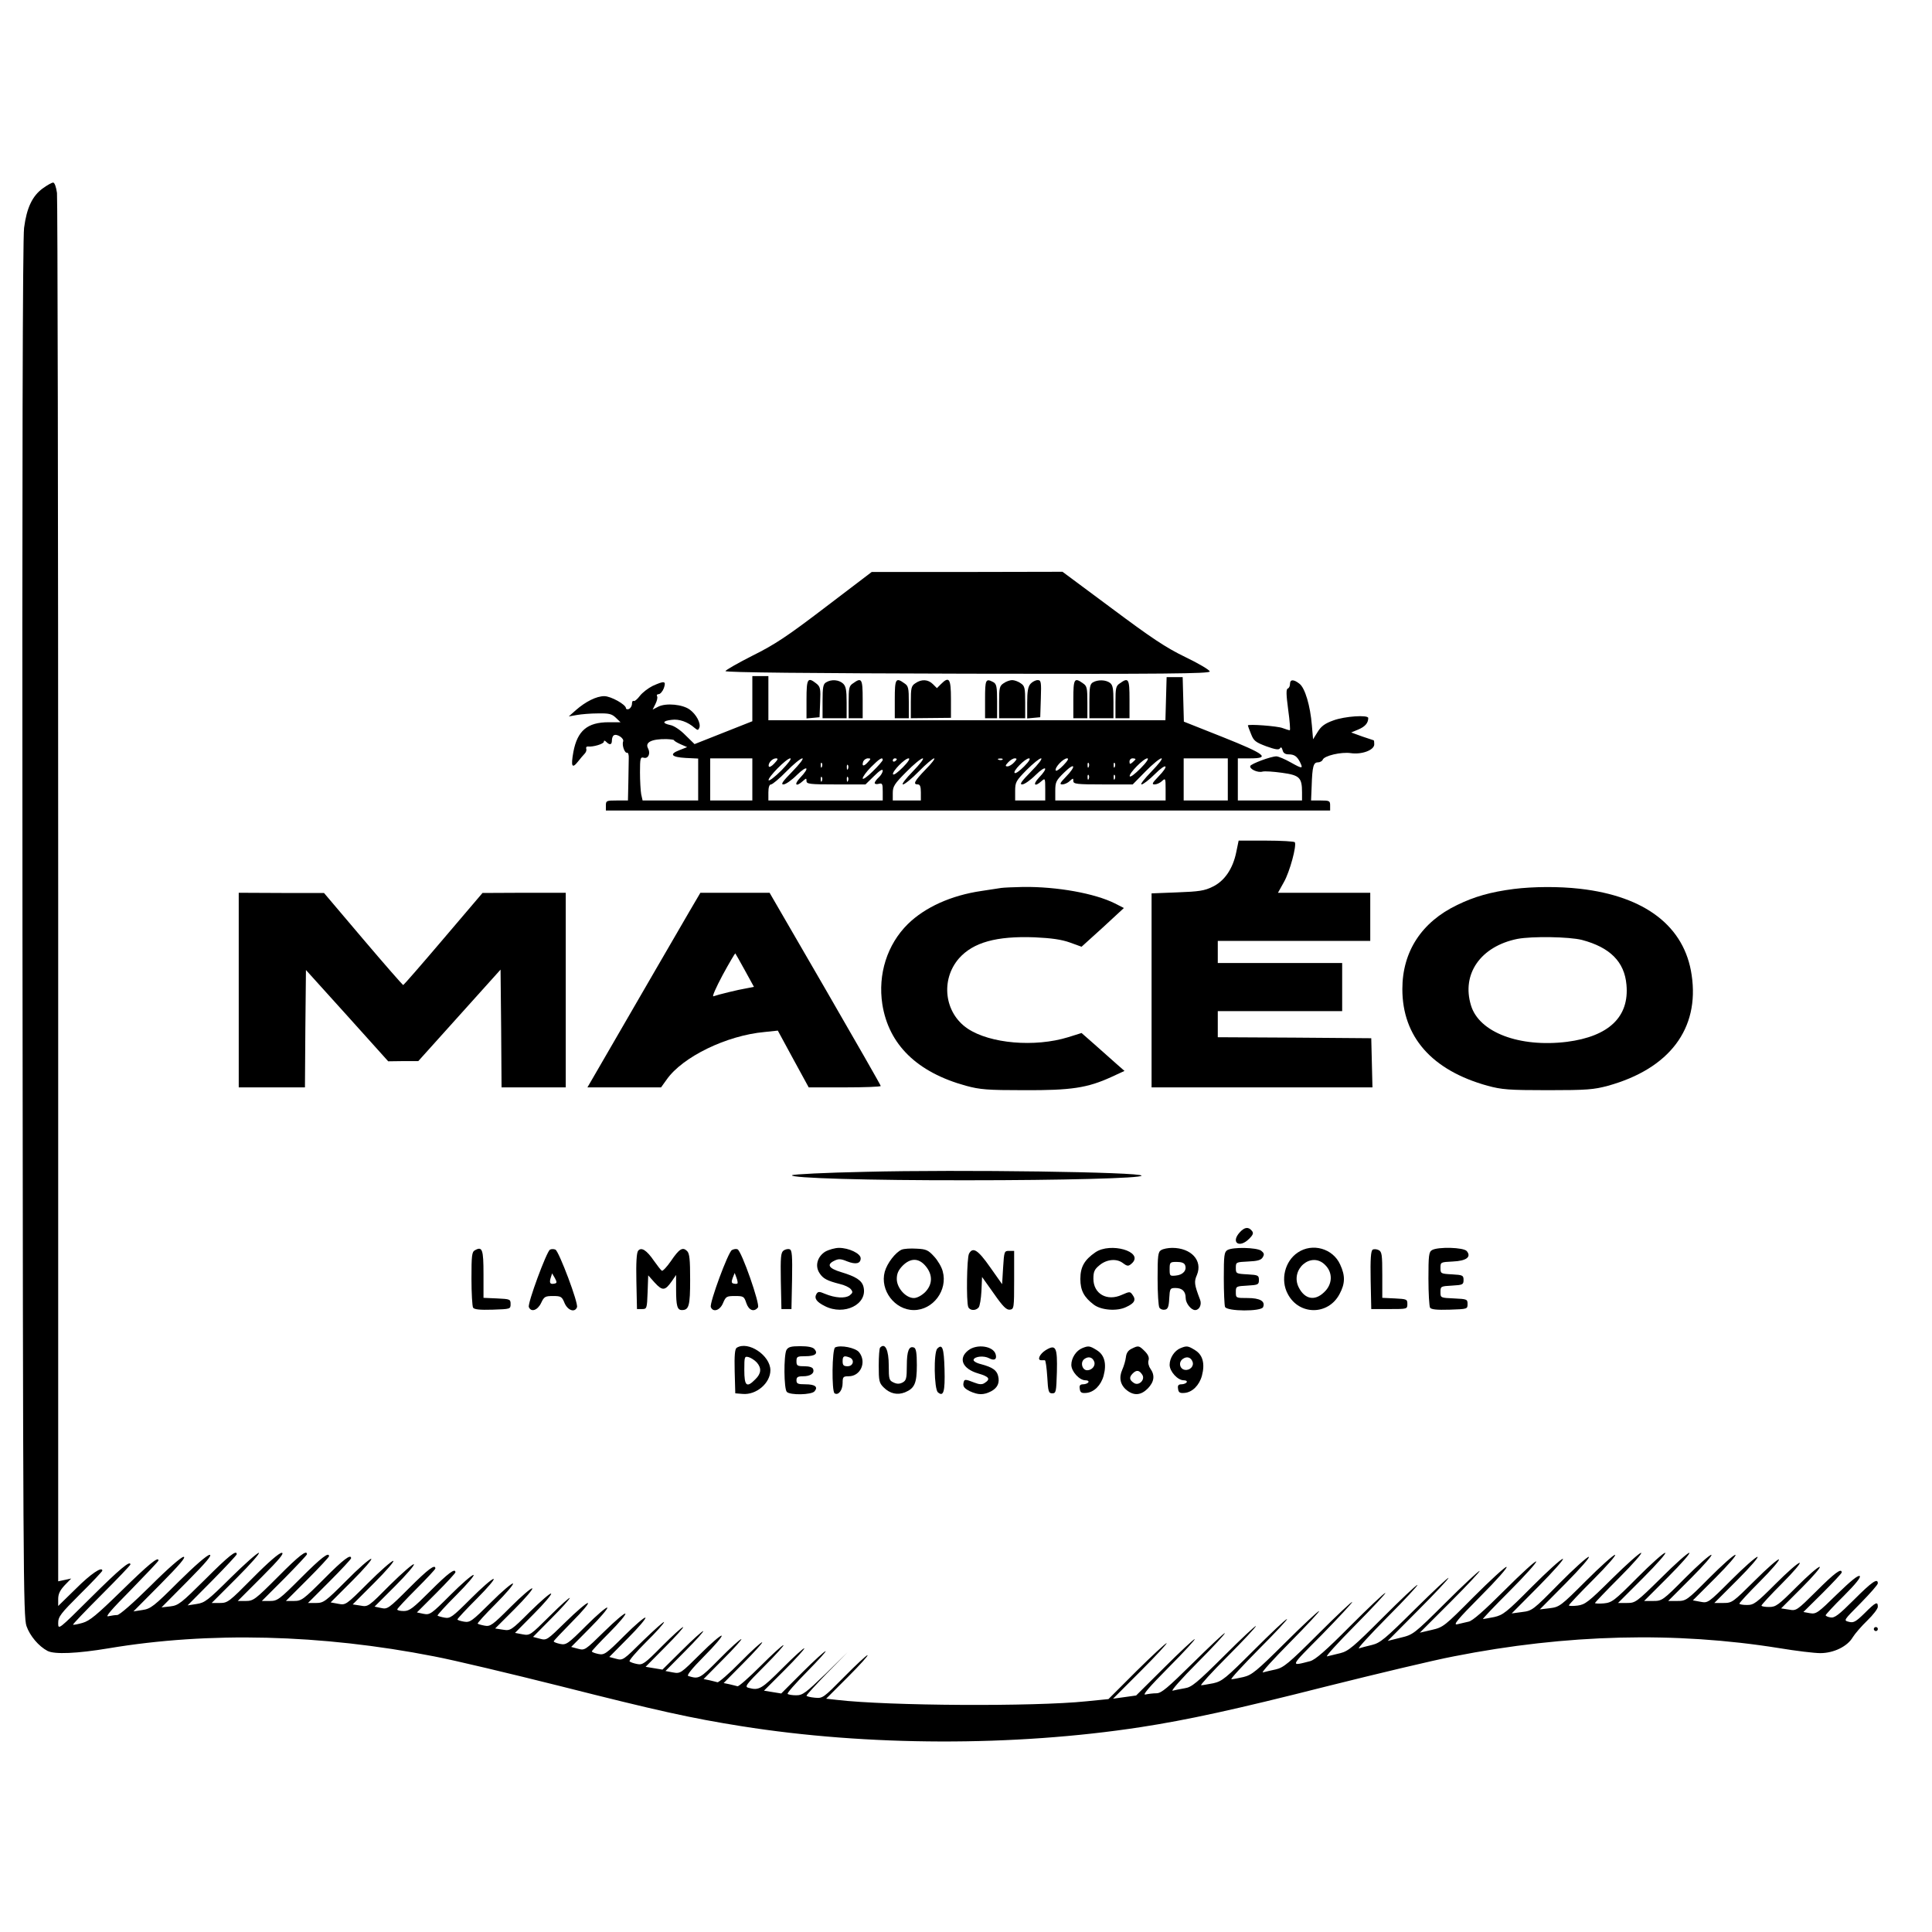 <?xml version="1.0" standalone="no"?>
<!DOCTYPE svg PUBLIC "-//W3C//DTD SVG 20010904//EN"
 "http://www.w3.org/TR/2001/REC-SVG-20010904/DTD/svg10.dtd">
<svg version="1.0" xmlns="http://www.w3.org/2000/svg"
 width="963pt" height="963pt" viewBox="0 0 963 963"
 preserveAspectRatio="xMidYMid meet">
<g transform="translate(0,963) scale(0.1,-0.1)"
fill="#000000" stroke="none">
<path d="M213 8691 c-52 -38 -80 -97 -93 -197 -7 -54 -10 -1169 -8 -3499 3
-3206 4 -3423 20 -3470 17 -49 61 -101 105 -124 35 -18 148 -13 304 13 500 84
1061 70 1622 -40 100 -19 385 -87 632 -149 482 -122 648 -159 900 -199 628
-100 1358 -102 1990 -5 234 36 473 88 930 204 248 62 532 130 632 149 562 111
1104 124 1621 41 84 -14 176 -25 205 -25 67 0 135 33 162 79 11 18 44 56 73
84 28 27 52 58 52 68 0 28 -10 24 -66 -32 -44 -43 -55 -49 -78 -43 -28 7 -27
7 58 93 47 48 86 92 86 99 0 28 -30 7 -118 -81 -77 -77 -98 -93 -118 -89 -13
2 -24 7 -24 11 0 3 40 47 90 96 60 60 86 93 80 99 -7 7 -44 -23 -113 -90 -96
-94 -104 -100 -135 -95 l-33 6 96 95 c52 52 95 98 95 102 0 24 -35 -2 -125
-92 -99 -98 -101 -100 -138 -93 l-39 6 103 103 c57 57 97 104 89 104 -9 0 -60
-45 -115 -100 -91 -91 -103 -100 -137 -100 -21 0 -38 3 -38 7 0 4 46 54 102
110 57 57 96 103 88 103 -9 0 -62 -47 -120 -105 -96 -96 -108 -105 -142 -105
-21 0 -38 3 -38 7 0 4 46 54 102 110 56 56 99 106 95 110 -4 4 -58 -43 -120
-105 -110 -109 -113 -112 -157 -112 l-45 0 115 115 c63 63 108 115 100 115 -8
0 -67 -52 -131 -116 -115 -115 -116 -115 -153 -108 l-38 7 113 113 c63 63 107
114 99 114 -9 0 -67 -52 -130 -115 -112 -113 -116 -115 -160 -115 l-45 0 115
115 c63 63 108 115 100 115 -9 0 -67 -52 -130 -115 -112 -113 -116 -115 -160
-115 l-45 0 120 120 c66 66 113 120 105 120 -8 0 -71 -56 -140 -125 -124 -122
-128 -125 -171 -125 l-44 0 125 125 c69 69 118 125 110 125 -9 0 -71 -56 -139
-124 -116 -117 -127 -124 -167 -128 -24 -2 -44 -1 -44 2 0 2 55 60 122 127 68
68 116 123 108 123 -8 0 -73 -58 -145 -129 -118 -117 -134 -129 -172 -134 -24
-3 -43 -2 -43 1 0 4 55 62 122 129 68 68 116 123 108 123 -8 0 -73 -58 -145
-130 -125 -125 -132 -130 -180 -136 l-50 -6 130 131 c71 72 123 131 114 131
-8 0 -75 -60 -148 -134 -129 -131 -134 -135 -184 -141 l-52 -7 135 136 c74 75
128 136 120 136 -9 0 -78 -63 -155 -140 -126 -127 -143 -140 -187 -150 -27 -5
-52 -10 -56 -10 -4 0 56 63 133 140 76 76 136 143 132 147 -4 4 -75 -61 -158
-144 -101 -101 -160 -153 -179 -156 -15 -4 -41 -9 -56 -13 -23 -5 -1 22 116
140 80 80 138 146 129 146 -8 0 -82 -68 -164 -150 -145 -146 -151 -151 -208
-164 l-60 -14 154 154 c85 85 149 154 144 154 -5 0 -82 -71 -170 -159 -158
-157 -161 -159 -224 -174 l-64 -16 151 152 c84 84 152 157 152 162 0 5 -75
-65 -167 -156 -149 -148 -173 -168 -214 -178 -26 -6 -55 -14 -65 -17 -11 -4
53 66 141 155 88 88 155 161 150 161 -6 0 -84 -74 -174 -164 -145 -145 -170
-166 -210 -176 -25 -6 -55 -13 -66 -16 -11 -3 52 66 140 155 88 89 155 161
150 161 -6 0 -84 -74 -175 -165 -123 -124 -174 -168 -200 -175 -101 -26 -103
-31 58 131 83 85 152 159 152 164 0 5 -76 -66 -168 -158 -149 -149 -174 -169
-213 -178 -24 -5 -53 -12 -64 -15 -11 -3 50 64 135 150 85 86 150 156 145 156
-5 0 -82 -71 -170 -159 -142 -141 -165 -160 -207 -170 -26 -6 -53 -11 -60 -11
-7 0 55 67 137 150 82 82 145 150 140 150 -6 0 -80 -70 -165 -155 -141 -141
-158 -155 -202 -165 -27 -5 -54 -10 -61 -10 -6 0 52 64 131 143 78 78 142 147
142 152 0 5 -71 -61 -157 -147 -138 -137 -163 -158 -198 -163 -22 -4 -49 -9
-60 -12 -11 -3 45 61 125 141 80 80 140 146 135 146 -5 0 -77 -68 -160 -150
-126 -124 -156 -150 -181 -150 -16 0 -40 -3 -54 -6 -18 -5 15 34 115 135 77
77 135 141 130 141 -5 0 -73 -63 -151 -141 l-141 -140 -57 -8 -58 -8 139 139
c76 76 133 138 128 138 -5 0 -73 -63 -150 -139 l-140 -140 -110 -11 c-261 -27
-987 -23 -1243 7 l-54 6 108 108 c60 60 104 109 98 109 -5 0 -58 -49 -116
-108 -105 -106 -107 -108 -147 -104 -23 2 -41 7 -41 10 0 4 46 54 102 112
l103 105 -110 -108 c-99 -95 -114 -107 -146 -107 -20 0 -39 3 -43 7 -4 4 40
53 96 110 56 57 98 103 93 103 -5 0 -57 -47 -115 -105 l-106 -106 -43 7 -43 7
103 103 c57 57 101 106 98 108 -3 3 -52 -42 -109 -99 -104 -104 -117 -112
-168 -98 -22 5 -16 14 79 109 57 57 99 104 94 104 -6 0 -57 -47 -114 -104 -57
-57 -109 -103 -115 -101 -6 2 -24 6 -40 10 l-29 6 98 99 c55 55 97 102 94 104
-3 3 -52 -41 -108 -98 -57 -58 -109 -103 -115 -101 -6 2 -24 6 -40 10 l-29 6
99 100 c54 54 94 99 89 99 -6 0 -55 -44 -109 -99 -99 -100 -102 -101 -155 -85
-10 3 17 36 79 99 52 52 91 98 87 102 -4 4 -52 -37 -106 -91 -98 -97 -99 -99
-137 -92 l-37 7 99 100 c54 54 94 99 89 99 -5 0 -53 -43 -106 -96 l-97 -96
-42 7 -42 7 98 99 c54 54 94 99 89 99 -6 0 -53 -43 -105 -95 -87 -88 -97 -95
-125 -89 -16 3 -33 9 -37 13 -4 4 33 47 82 96 50 49 90 94 90 100 0 5 -46 -36
-103 -91 -101 -100 -102 -101 -136 -92 l-34 9 93 94 c52 52 91 98 87 102 -4 4
-52 -37 -105 -90 -92 -92 -100 -97 -130 -91 -18 4 -32 9 -32 13 0 3 39 45 87
93 48 48 84 91 80 95 -4 4 -51 -36 -105 -89 -96 -94 -97 -95 -131 -86 l-34 9
93 94 c52 52 91 98 87 102 -4 4 -52 -37 -105 -90 -92 -92 -100 -97 -130 -91
-18 4 -32 9 -32 13 0 3 42 47 92 98 51 51 86 93 78 93 -8 0 -57 -42 -110 -94
-94 -92 -95 -93 -129 -84 l-34 9 91 92 c51 51 92 97 92 102 0 5 -45 -35 -99
-89 -98 -97 -99 -99 -137 -92 l-37 7 93 94 c52 52 91 98 87 102 -4 4 -51 -37
-105 -90 -95 -95 -98 -96 -135 -90 l-39 6 97 97 c54 54 93 100 88 103 -5 3
-54 -39 -108 -93 -91 -91 -101 -98 -129 -93 -17 3 -33 8 -35 10 -3 2 37 46 89
98 52 52 91 98 87 102 -4 4 -54 -38 -110 -94 -95 -94 -104 -101 -134 -96 -18
3 -33 8 -33 11 0 4 44 51 97 104 54 54 91 98 83 98 -9 0 -60 -45 -114 -99 -92
-92 -102 -99 -130 -94 -17 3 -33 8 -35 10 -3 2 40 49 94 103 55 55 93 100 85
100 -8 0 -60 -45 -115 -100 -96 -96 -102 -100 -134 -94 l-33 7 96 96 c53 53
96 100 96 104 0 23 -36 -4 -125 -93 -86 -86 -104 -100 -132 -100 -18 0 -33 3
-33 8 0 4 43 50 95 102 52 52 95 98 95 102 0 24 -36 -3 -131 -98 -102 -102
-108 -106 -139 -99 l-33 7 102 102 c56 56 98 105 94 109 -4 4 -57 -42 -118
-102 -109 -110 -110 -111 -148 -104 l-39 6 108 108 c60 60 102 109 94 109 -8
0 -65 -50 -126 -111 -110 -110 -111 -110 -148 -103 l-38 7 108 108 c60 60 102
109 94 109 -9 0 -65 -49 -125 -110 -103 -103 -112 -110 -150 -110 l-40 0 108
108 c59 59 107 111 107 115 0 23 -38 -5 -135 -103 -103 -103 -112 -110 -150
-110 l-40 0 108 108 c59 59 107 111 107 115 0 23 -38 -6 -140 -108 -108 -108
-117 -115 -155 -115 l-40 0 113 113 c61 62 112 116 112 120 0 24 -39 -6 -145
-113 -113 -113 -122 -120 -160 -120 l-40 0 120 120 c88 88 114 120 99 120 -12
0 -66 -46 -144 -125 -118 -119 -125 -125 -164 -125 l-41 0 125 125 c69 69 118
125 110 125 -8 0 -71 -56 -140 -124 -114 -113 -129 -125 -170 -131 l-45 -7
123 124 c67 68 122 127 122 131 0 24 -39 -7 -156 -124 -121 -120 -134 -131
-175 -136 l-44 -5 130 131 c92 93 124 131 110 131 -12 0 -73 -53 -155 -134
-123 -123 -139 -135 -180 -141 l-45 -7 135 136 c94 95 129 136 115 136 -11 0
-78 -58 -165 -145 -86 -85 -154 -145 -166 -145 -10 0 -30 -3 -44 -6 -18 -5 15
33 113 132 75 77 137 142 137 146 0 22 -50 -20 -185 -152 -123 -120 -158 -149
-193 -159 -24 -7 -46 -11 -48 -9 -2 2 62 69 141 148 80 80 145 148 145 152 0
22 -52 -21 -198 -166 -161 -160 -162 -161 -162 -126 0 32 12 47 110 145 61 60
110 113 110 116 0 23 -57 -15 -132 -90 l-88 -86 0 35 c0 25 9 43 32 68 l33 34
-32 -7 -33 -7 0 3434 c0 1888 -3 3457 -6 3486 -4 30 -12 52 -19 52 -7 0 -30
-13 -52 -29z"/>
<path d="M4115 6604 c-190 -145 -253 -187 -364 -242 -73 -37 -134 -72 -135
-77 -1 -7 414 -11 1207 -13 979 -2 1207 0 1207 11 0 7 -55 40 -122 72 -99 48
-170 96 -367 243 l-245 182 -475 -1 -476 0 -230 -175z"/>
<path d="M3750 6148 l0 -113 -144 -57 -144 -57 -45 44 c-25 26 -58 48 -76 51
-42 9 -39 21 7 26 37 5 80 -10 114 -40 16 -13 18 -13 24 1 8 22 -15 66 -48 90
-35 26 -117 34 -156 15 l-29 -15 14 28 c8 16 12 33 8 39 -3 5 0 10 8 10 8 0
20 14 26 30 12 36 4 38 -56 11 -22 -11 -51 -33 -64 -50 -12 -16 -26 -28 -31
-25 -4 3 -8 -4 -8 -14 0 -11 -7 -22 -15 -26 -8 -3 -15 -1 -15 4 0 18 -75 60
-108 60 -39 0 -93 -27 -142 -70 l-35 -31 40 7 c22 4 69 8 105 8 55 1 69 -2 89
-21 l24 -23 -59 0 c-106 0 -156 -42 -176 -148 -13 -72 -7 -86 23 -48 11 14 26
32 33 39 7 7 11 18 8 25 -2 7 2 12 9 11 25 -3 79 13 79 24 0 7 4 7 12 -1 17
-17 28 -15 28 7 0 11 4 23 10 26 15 9 52 -15 46 -31 -7 -18 8 -60 20 -56 5 1
9 -11 8 -28 0 -16 -1 -70 -2 -120 l-2 -90 -55 0 c-52 0 -55 -1 -55 -25 l0 -25
1805 0 1805 0 0 25 c0 23 -3 25 -47 25 l-48 0 3 72 c3 98 9 118 31 118 10 0
21 6 24 13 7 20 92 40 140 33 55 -8 117 15 117 44 0 11 -1 20 -3 20 -1 0 -27
9 -57 19 l-55 20 36 15 c33 14 49 32 49 57 0 17 -118 9 -174 -12 -42 -15 -61
-29 -78 -57 l-23 -37 -6 70 c-8 97 -34 186 -62 207 -29 23 -47 22 -47 -1 0
-11 -5 -21 -11 -23 -9 -3 -8 -30 2 -106 8 -56 11 -102 8 -102 -4 0 -20 5 -36
11 -25 10 -173 21 -173 13 0 -2 7 -21 16 -43 13 -34 23 -41 76 -61 45 -16 62
-19 68 -10 5 8 9 5 13 -9 3 -14 13 -21 29 -21 29 0 42 -9 57 -37 18 -36 13
-36 -44 -4 -30 17 -63 31 -73 31 -27 0 -126 -37 -130 -48 -5 -15 37 -35 61
-28 11 3 55 0 98 -6 87 -12 99 -24 99 -98 l0 -40 -160 0 -160 0 0 105 0 105
60 0 c104 0 78 21 -135 106 l-194 77 -3 111 -3 111 -40 0 -40 0 -3 -107 -3
-108 -989 0 -990 0 0 110 0 110 -40 0 -40 0 0 -112z m-390 -208 c0 -3 15 -12
33 -20 l32 -14 -38 -15 c-53 -20 -41 -35 31 -39 l62 -3 0 -104 0 -105 -139 0
-138 0 -7 31 c-3 17 -6 67 -6 109 0 71 2 78 19 73 22 -6 35 21 21 47 -16 30
18 47 92 46 21 -1 38 -3 38 -6z m390 -195 l0 -105 -105 0 -105 0 0 105 0 105
105 0 105 0 0 -105z m109 79 c-13 -14 -25 -20 -27 -14 -5 15 17 40 36 40 12 0
10 -6 -9 -26z m36 -34 c-33 -33 -62 -55 -64 -49 -4 14 89 109 108 109 9 0 -11
-26 -44 -60z m55 -5 c-48 -49 -60 -65 -45 -65 11 0 41 21 67 47 53 52 67 39
16 -14 -32 -34 -21 -48 14 -16 17 15 18 15 18 0 0 -15 17 -17 147 -17 l147 0
43 42 c27 27 43 37 43 27 0 -9 -9 -24 -20 -34 -11 -10 -20 -22 -20 -28 0 -5 9
-7 20 -4 18 5 20 0 20 -39 l0 -44 -285 0 -285 0 0 40 c0 26 5 40 13 40 7 0 42
29 77 65 35 36 71 65 79 65 9 0 -14 -29 -49 -65z m375 45 c-20 -22 -31 -20
-22 5 4 8 14 15 23 15 16 0 16 -2 -1 -20z m75 12 c0 -4 -22 -30 -50 -57 -27
-27 -50 -43 -50 -35 0 8 19 34 42 57 41 41 58 52 58 35z m70 4 c0 -3 -4 -8
-10 -11 -5 -3 -10 -1 -10 4 0 6 5 11 10 11 6 0 10 -2 10 -4z m30 -41 c-25 -25
-46 -41 -49 -34 -4 14 59 79 78 79 9 0 -2 -18 -29 -45z m50 -20 c-35 -36 -58
-65 -49 -65 8 0 44 29 79 65 35 36 70 65 76 65 7 0 -12 -25 -42 -55 -56 -58
-65 -75 -39 -75 11 0 15 -11 15 -40 l0 -40 -70 0 -70 0 0 37 c0 33 8 46 67
105 37 38 74 68 82 68 9 0 -14 -29 -49 -65z m447 59 c-3 -3 -12 -4 -19 -1 -8
3 -5 6 6 6 11 1 17 -2 13 -5z m58 -14 c-10 -11 -25 -20 -33 -20 -12 0 -12 4 3
20 10 11 25 20 33 20 12 0 12 -4 -3 -20z m50 -20 c-21 -21 -42 -37 -47 -33
-13 7 52 73 71 73 9 0 1 -15 -24 -40z m35 -25 c-48 -49 -60 -65 -45 -65 11 0
41 21 67 47 53 52 67 39 16 -14 -32 -34 -21 -48 14 -16 17 15 18 14 18 -40 l0
-57 -75 0 -75 0 0 47 c0 44 4 51 57 105 32 32 64 58 72 58 9 0 -13 -29 -49
-65z m160 30 c-19 -20 -36 -31 -38 -25 -5 15 38 60 57 60 10 0 3 -12 -19 -35z
m360 31 c0 -2 -7 -9 -15 -16 -12 -10 -15 -10 -15 4 0 9 7 16 15 16 8 0 15 -2
15 -4z m25 -46 c-28 -28 -51 -46 -54 -39 -4 14 69 89 88 89 9 0 -5 -21 -34
-50z m55 -15 c-35 -36 -58 -65 -50 -65 8 0 38 23 67 52 59 59 74 45 16 -14
-30 -31 -33 -38 -18 -38 10 0 27 7 37 17 17 15 18 14 18 -40 l0 -57 -275 0
-275 0 0 48 c0 44 4 52 45 92 54 53 61 32 8 -22 -30 -31 -33 -38 -18 -38 10 0
27 7 37 17 17 15 18 15 18 0 0 -15 17 -17 148 -17 l148 0 64 65 c35 36 71 65
79 65 9 0 -14 -29 -49 -65z m380 -40 l0 -105 -110 0 -110 0 0 105 0 105 110 0
110 0 0 -105z m-2023 63 c-3 -8 -6 -5 -6 6 -1 11 2 17 5 13 3 -3 4 -12 1 -19z
m1330 0 c-3 -8 -6 -5 -6 6 -1 11 2 17 5 13 3 -3 4 -12 1 -19z m130 0 c-3 -8
-6 -5 -6 6 -1 11 2 17 5 13 3 -3 4 -12 1 -19z m-1330 -10 c-3 -8 -6 -5 -6 6
-1 11 2 17 5 13 3 -3 4 -12 1 -19z m1200 -50 c-3 -8 -6 -5 -6 6 -1 11 2 17 5
13 3 -3 4 -12 1 -19z m130 0 c-3 -8 -6 -5 -6 6 -1 11 2 17 5 13 3 -3 4 -12 1
-19z m-1460 -10 c-3 -8 -6 -5 -6 6 -1 11 2 17 5 13 3 -3 4 -12 1 -19z m130 0
c-3 -8 -6 -5 -6 6 -1 11 2 17 5 13 3 -3 4 -12 1 -19z"/>
<path d="M4020 6144 l0 -95 33 3 32 3 3 75 c3 67 1 77 -19 93 -43 34 -49 25
-49 -79z"/>
<path d="M4118 6229 c-15 -8 -18 -25 -18 -94 l0 -85 60 0 60 0 0 78 c0 64 -4
82 -18 95 -21 19 -58 22 -84 6z"/>
<path d="M4252 6224 c-20 -13 -22 -24 -22 -95 l0 -79 35 0 35 0 0 95 c0 102
-5 110 -48 79z"/>
<path d="M4460 6145 l0 -95 35 0 35 0 0 79 c0 71 -2 82 -22 95 -43 31 -48 23
-48 -79z"/>
<path d="M4562 6224 c-20 -13 -22 -24 -22 -94 l0 -80 100 1 100 1 0 94 c0 102
-9 115 -50 74 l-20 -20 -20 20 c-24 24 -57 26 -88 4z"/>
<path d="M4910 6145 l0 -95 30 0 30 0 0 85 c0 73 -3 86 -19 95 -38 20 -41 13
-41 -85z"/>
<path d="M5002 6224 c-20 -13 -22 -24 -22 -95 l0 -79 65 0 65 0 0 79 c0 71 -2
82 -22 95 -12 9 -32 16 -43 16 -11 0 -31 -7 -43 -16z"/>
<path d="M5137 6222 c-13 -14 -17 -38 -17 -96 l0 -77 33 3 32 3 3 93 c3 84 1
92 -16 92 -10 0 -26 -8 -35 -18z"/>
<path d="M5350 6145 l0 -95 35 0 35 0 0 79 c0 71 -2 82 -22 95 -43 31 -48 23
-48 -79z"/>
<path d="M5448 6229 c-15 -8 -18 -25 -18 -94 l0 -85 60 0 60 0 0 81 c0 66 -3
84 -17 95 -21 16 -61 17 -85 3z"/>
<path d="M5582 6224 c-20 -13 -22 -24 -22 -95 l0 -79 35 0 35 0 0 95 c0 102
-5 110 -48 79z"/>
<path d="M6162 5382 c-17 -83 -59 -144 -118 -172 -40 -20 -68 -24 -176 -28
l-128 -5 0 -483 0 -484 550 0 551 0 -3 123 -3 122 -382 3 -383 2 0 65 0 65
310 0 310 0 0 120 0 120 -310 0 -310 0 0 55 0 55 380 0 380 0 0 120 0 120
-230 0 -230 0 30 54 c29 51 64 181 54 198 -3 4 -67 8 -143 8 l-137 0 -12 -58z"/>
<path d="M4990 5204 c-14 -2 -58 -9 -98 -15 -151 -22 -281 -81 -367 -165 -103
-102 -150 -250 -127 -400 32 -201 173 -339 417 -406 70 -19 107 -22 290 -22
234 -1 315 11 435 66 l65 30 -41 36 c-23 20 -71 63 -107 95 l-66 58 -67 -21
c-166 -51 -389 -32 -501 43 -116 78 -136 243 -43 350 71 80 187 112 377 105
85 -4 134 -11 176 -26 l58 -21 106 96 105 97 -45 23 c-100 50 -288 84 -457 82
-47 -1 -96 -3 -110 -5z"/>
<path d="M7546 5199 c-116 -15 -197 -38 -283 -80 -177 -85 -273 -232 -273
-419 0 -238 147 -405 425 -482 71 -19 104 -22 300 -22 196 0 229 3 300 22 306
85 457 284 417 552 -35 242 -231 393 -557 430 -105 12 -232 11 -329 -1z m339
-254 c140 -37 212 -109 222 -223 15 -160 -87 -258 -297 -285 -236 -29 -438 47
-478 182 -48 157 49 294 231 331 74 14 258 11 322 -5z"/>
<path d="M1190 4695 l0 -485 165 0 165 0 2 292 3 293 205 -227 205 -228 75 1
75 0 205 228 205 228 3 -294 2 -293 160 0 160 0 0 485 0 485 -207 0 -208 -1
-195 -229 c-107 -126 -197 -229 -200 -230 -3 0 -93 103 -200 229 l-195 230
-212 0 -213 1 0 -485z"/>
<path d="M3437 5088 c-43 -74 -255 -439 -484 -835 l-25 -43 184 0 183 0 28 39
c79 113 299 220 488 237 l66 7 77 -142 77 -141 180 0 c98 0 179 3 179 7 0 4
-125 222 -277 485 l-277 478 -173 0 -172 0 -54 -92z m276 -295 l45 -82 -36 -7
c-43 -7 -144 -32 -166 -40 -8 -3 13 44 46 106 33 61 62 109 63 108 2 -2 23
-40 48 -85z"/>
<path d="M4311 3789 c-195 -4 -358 -12 -363 -17 -14 -14 382 -26 877 -25 462
0 865 10 865 23 0 18 -901 31 -1379 19z"/>
<path d="M6180 3488 c-47 -51 -3 -82 46 -33 21 21 23 29 14 40 -17 21 -36 19
-60 -7z"/>
<path d="M2367 3398 c-15 -8 -17 -27 -17 -141 0 -73 4 -138 8 -145 6 -9 33
-12 98 -10 88 3 89 3 89 28 0 24 -3 25 -67 28 l-68 3 0 118 c0 124 -6 140 -43
119z"/>
<path d="M2741 3401 c-17 -11 -112 -267 -105 -286 11 -27 43 -17 61 20 15 32
20 35 60 35 39 0 44 -3 57 -35 16 -37 51 -49 62 -21 8 20 -89 276 -107 287 -8
4 -21 4 -28 0z m23 -169 c-22 -5 -27 3 -19 29 l7 22 14 -24 c11 -20 10 -25 -2
-27z"/>
<path d="M3181 3396 c-8 -9 -11 -60 -9 -152 l3 -139 25 0 c24 0 25 2 28 84 l3
84 33 -37 c38 -41 51 -40 84 7 l22 32 0 -72 c0 -83 6 -103 29 -103 35 0 41 21
41 151 0 101 -3 131 -15 143 -22 22 -39 12 -81 -50 -20 -29 -41 -51 -45 -48
-5 3 -22 25 -39 49 -37 54 -63 70 -79 51z"/>
<path d="M3648 3399 c-19 -11 -112 -263 -105 -284 11 -28 46 -17 61 20 14 33
18 35 60 35 42 0 45 -2 56 -35 12 -36 38 -47 58 -22 12 14 -82 283 -102 290
-7 3 -19 1 -28 -4z m28 -166 c-2 -3 -11 -3 -19 -1 -11 2 -12 9 -5 28 l10 25 9
-24 c5 -13 7 -26 5 -28z"/>
<path d="M3906 3397 c-14 -10 -16 -32 -14 -152 l3 -140 25 0 25 0 3 146 c2
120 0 148 -12 152 -8 3 -21 0 -30 -6z"/>
<path d="M4113 3391 c-39 -25 -52 -71 -28 -107 17 -27 38 -38 101 -54 23 -5
48 -17 55 -26 11 -14 10 -18 -6 -31 -23 -16 -72 -13 -123 8 -28 12 -34 12 -42
0 -13 -22 -1 -40 41 -61 97 -50 215 9 193 96 -8 32 -38 51 -111 73 -63 19 -74
38 -34 57 20 10 32 10 63 -3 43 -17 68 -12 68 15 0 24 -59 52 -108 52 -20 0
-51 -9 -69 -19z"/>
<path d="M4494 3401 c-31 -14 -72 -67 -84 -110 -25 -92 50 -191 145 -191 96 0
170 99 144 193 -5 21 -25 55 -43 74 -29 32 -40 37 -87 39 -30 2 -63 0 -75 -5z
m120 -82 c36 -43 35 -91 -3 -130 -18 -17 -40 -29 -56 -29 -40 0 -85 50 -85 95
0 27 8 44 29 66 40 40 81 39 115 -2z"/>
<path d="M5460 3388 c-55 -38 -75 -73 -75 -133 0 -57 18 -91 67 -128 37 -28
116 -34 161 -12 42 19 51 36 32 61 -12 17 -14 17 -53 0 -74 -34 -142 5 -142
80 0 35 5 47 31 68 35 29 84 34 115 11 24 -18 29 -18 48 0 56 57 -109 104
-184 53z"/>
<path d="M5788 3399 c-16 -9 -18 -27 -18 -142 0 -73 4 -138 9 -145 5 -8 17
-12 27 -10 15 2 20 14 22 56 3 49 4 52 31 52 34 0 51 -17 51 -50 0 -26 27 -60
47 -60 21 0 34 27 25 51 -29 76 -31 90 -16 124 30 72 -29 135 -123 135 -21 0
-46 -5 -55 -11z m119 -75 c10 -26 -11 -49 -46 -52 -30 -3 -31 -2 -31 32 0 34
2 36 35 36 24 0 38 -5 42 -16z"/>
<path d="M6118 3399 c-16 -9 -18 -27 -18 -139 0 -70 3 -135 6 -144 9 -23 182
-24 190 -1 12 29 -16 45 -77 45 -59 0 -59 0 -59 30 0 28 1 29 58 32 53 3 57 5
57 28 0 23 -4 25 -57 28 -57 3 -58 4 -58 32 0 29 1 29 61 32 47 2 65 7 73 21
9 15 7 21 -8 33 -23 16 -141 19 -168 3z"/>
<path d="M6469 3387 c-65 -43 -88 -137 -50 -207 56 -107 202 -107 258 0 28 52
29 91 3 147 -36 80 -138 109 -211 60z m136 -62 c40 -39 37 -98 -6 -137 -46
-44 -95 -34 -125 24 -46 90 62 183 131 113z"/>
<path d="M6842 3401 c-9 -6 -12 -46 -10 -152 l3 -144 90 0 c89 0 90 0 90 25 0
24 -3 25 -62 28 l-63 3 0 114 c0 100 -2 116 -18 124 -10 5 -24 6 -30 2z"/>
<path d="M7138 3399 c-16 -9 -18 -27 -18 -142 0 -73 4 -138 8 -145 6 -9 33
-12 98 -10 88 3 89 3 89 28 0 24 -3 25 -67 28 -68 3 -68 3 -68 32 0 28 1 29
58 32 53 3 57 5 57 28 0 23 -4 25 -57 28 -57 3 -58 4 -58 32 0 29 1 29 61 32
69 3 94 23 70 52 -16 19 -144 22 -173 5z"/>
<path d="M4830 3381 c-11 -21 -14 -238 -4 -265 7 -19 37 -21 52 -3 6 7 12 44
14 82 l3 70 59 -83 c46 -66 63 -82 80 -80 20 3 21 7 21 148 l0 145 -25 0 c-24
0 -25 -2 -30 -83 l-5 -83 -60 85 c-61 87 -86 102 -105 67z"/>
<path d="M3672 2912 c-9 -6 -12 -37 -10 -118 l3 -109 37 -3 c68 -6 138 54 138
118 0 74 -111 148 -168 112z m101 -74 c24 -28 21 -55 -8 -83 -43 -44 -55 -34
-55 46 0 68 1 70 23 64 12 -4 30 -16 40 -27z"/>
<path d="M3920 2901 c-14 -28 -13 -194 2 -209 17 -17 123 -15 138 3 19 22 3
35 -46 35 -37 0 -44 3 -44 20 0 16 7 20 33 20 37 0 58 15 50 36 -3 9 -20 14
-44 14 -35 0 -39 3 -39 25 0 23 4 25 44 25 49 0 65 13 46 35 -8 10 -32 15 -71
15 -47 0 -60 -4 -69 -19z"/>
<path d="M4163 2914 c-16 -7 -18 -220 -3 -229 19 -12 40 16 40 51 0 31 3 34
30 34 60 0 91 71 52 120 -18 22 -91 37 -119 24z m71 -50 c27 -10 20 -44 -9
-44 -20 0 -25 5 -25 25 0 26 7 29 34 19z"/>
<path d="M4387 2913 c-4 -3 -7 -44 -7 -90 0 -75 2 -86 24 -108 32 -32 69 -40
107 -25 48 20 59 45 59 136 0 60 -4 83 -14 87 -25 10 -36 -16 -36 -90 0 -64
-3 -74 -21 -84 -16 -8 -28 -8 -45 0 -22 10 -24 16 -24 84 0 78 -18 116 -43 90z"/>
<path d="M4672 2908 c-19 -19 -16 -202 3 -218 28 -24 36 3 33 115 -3 107 -11
128 -36 103z"/>
<path d="M4826 2899 c-51 -40 -29 -92 50 -115 55 -16 63 -28 31 -48 -12 -8
-26 -7 -49 2 -49 19 -52 19 -56 -4 -2 -16 6 -25 31 -38 43 -20 70 -20 107 -1
32 17 44 42 35 77 -7 28 -28 43 -84 58 -25 6 -41 16 -38 23 5 16 51 21 77 7
26 -14 40 -6 33 19 -11 42 -94 54 -137 20z"/>
<path d="M5212 2900 c-30 -19 -44 -50 -22 -50 6 0 13 0 18 0 4 0 9 -37 12 -82
4 -75 7 -83 25 -83 19 0 20 8 23 106 3 125 -5 140 -56 109z"/>
<path d="M5394 2910 c-30 -12 -54 -49 -54 -83 0 -33 40 -77 70 -77 12 0 18 -4
15 -10 -3 -5 -15 -10 -26 -10 -15 0 -20 -6 -17 -22 2 -19 9 -23 32 -21 39 3
74 38 87 86 16 60 4 104 -34 127 -35 22 -42 23 -73 10z m60 -67 c8 -20 -11
-43 -35 -43 -25 0 -36 40 -14 56 20 15 41 9 49 -13z"/>
<path d="M5640 2907 c-17 -8 -26 -22 -28 -42 -2 -17 -10 -44 -18 -62 -18 -40
-10 -77 23 -103 36 -28 70 -25 104 9 32 33 37 65 13 99 -9 13 -13 31 -9 42 4
13 -2 28 -19 45 -29 29 -32 29 -66 12z m54 -130 c15 -24 -17 -56 -41 -41 -24
15 -26 29 -7 48 19 19 33 17 48 -7z"/>
<path d="M5884 2910 c-30 -12 -54 -49 -54 -83 0 -33 40 -77 70 -77 12 0 18 -4
15 -10 -3 -5 -15 -10 -26 -10 -15 0 -20 -6 -17 -22 2 -19 9 -23 32 -21 39 3
74 38 87 86 16 60 4 104 -34 127 -35 22 -42 23 -73 10z m60 -67 c9 -22 -13
-45 -38 -41 -26 4 -33 38 -11 54 20 15 41 9 49 -13z"/>
<path d="M9340 1510 c0 -5 5 -10 10 -10 6 0 10 5 10 10 0 6 -4 10 -10 10 -5 0
-10 -4 -10 -10z"/>
</g>
</svg>

